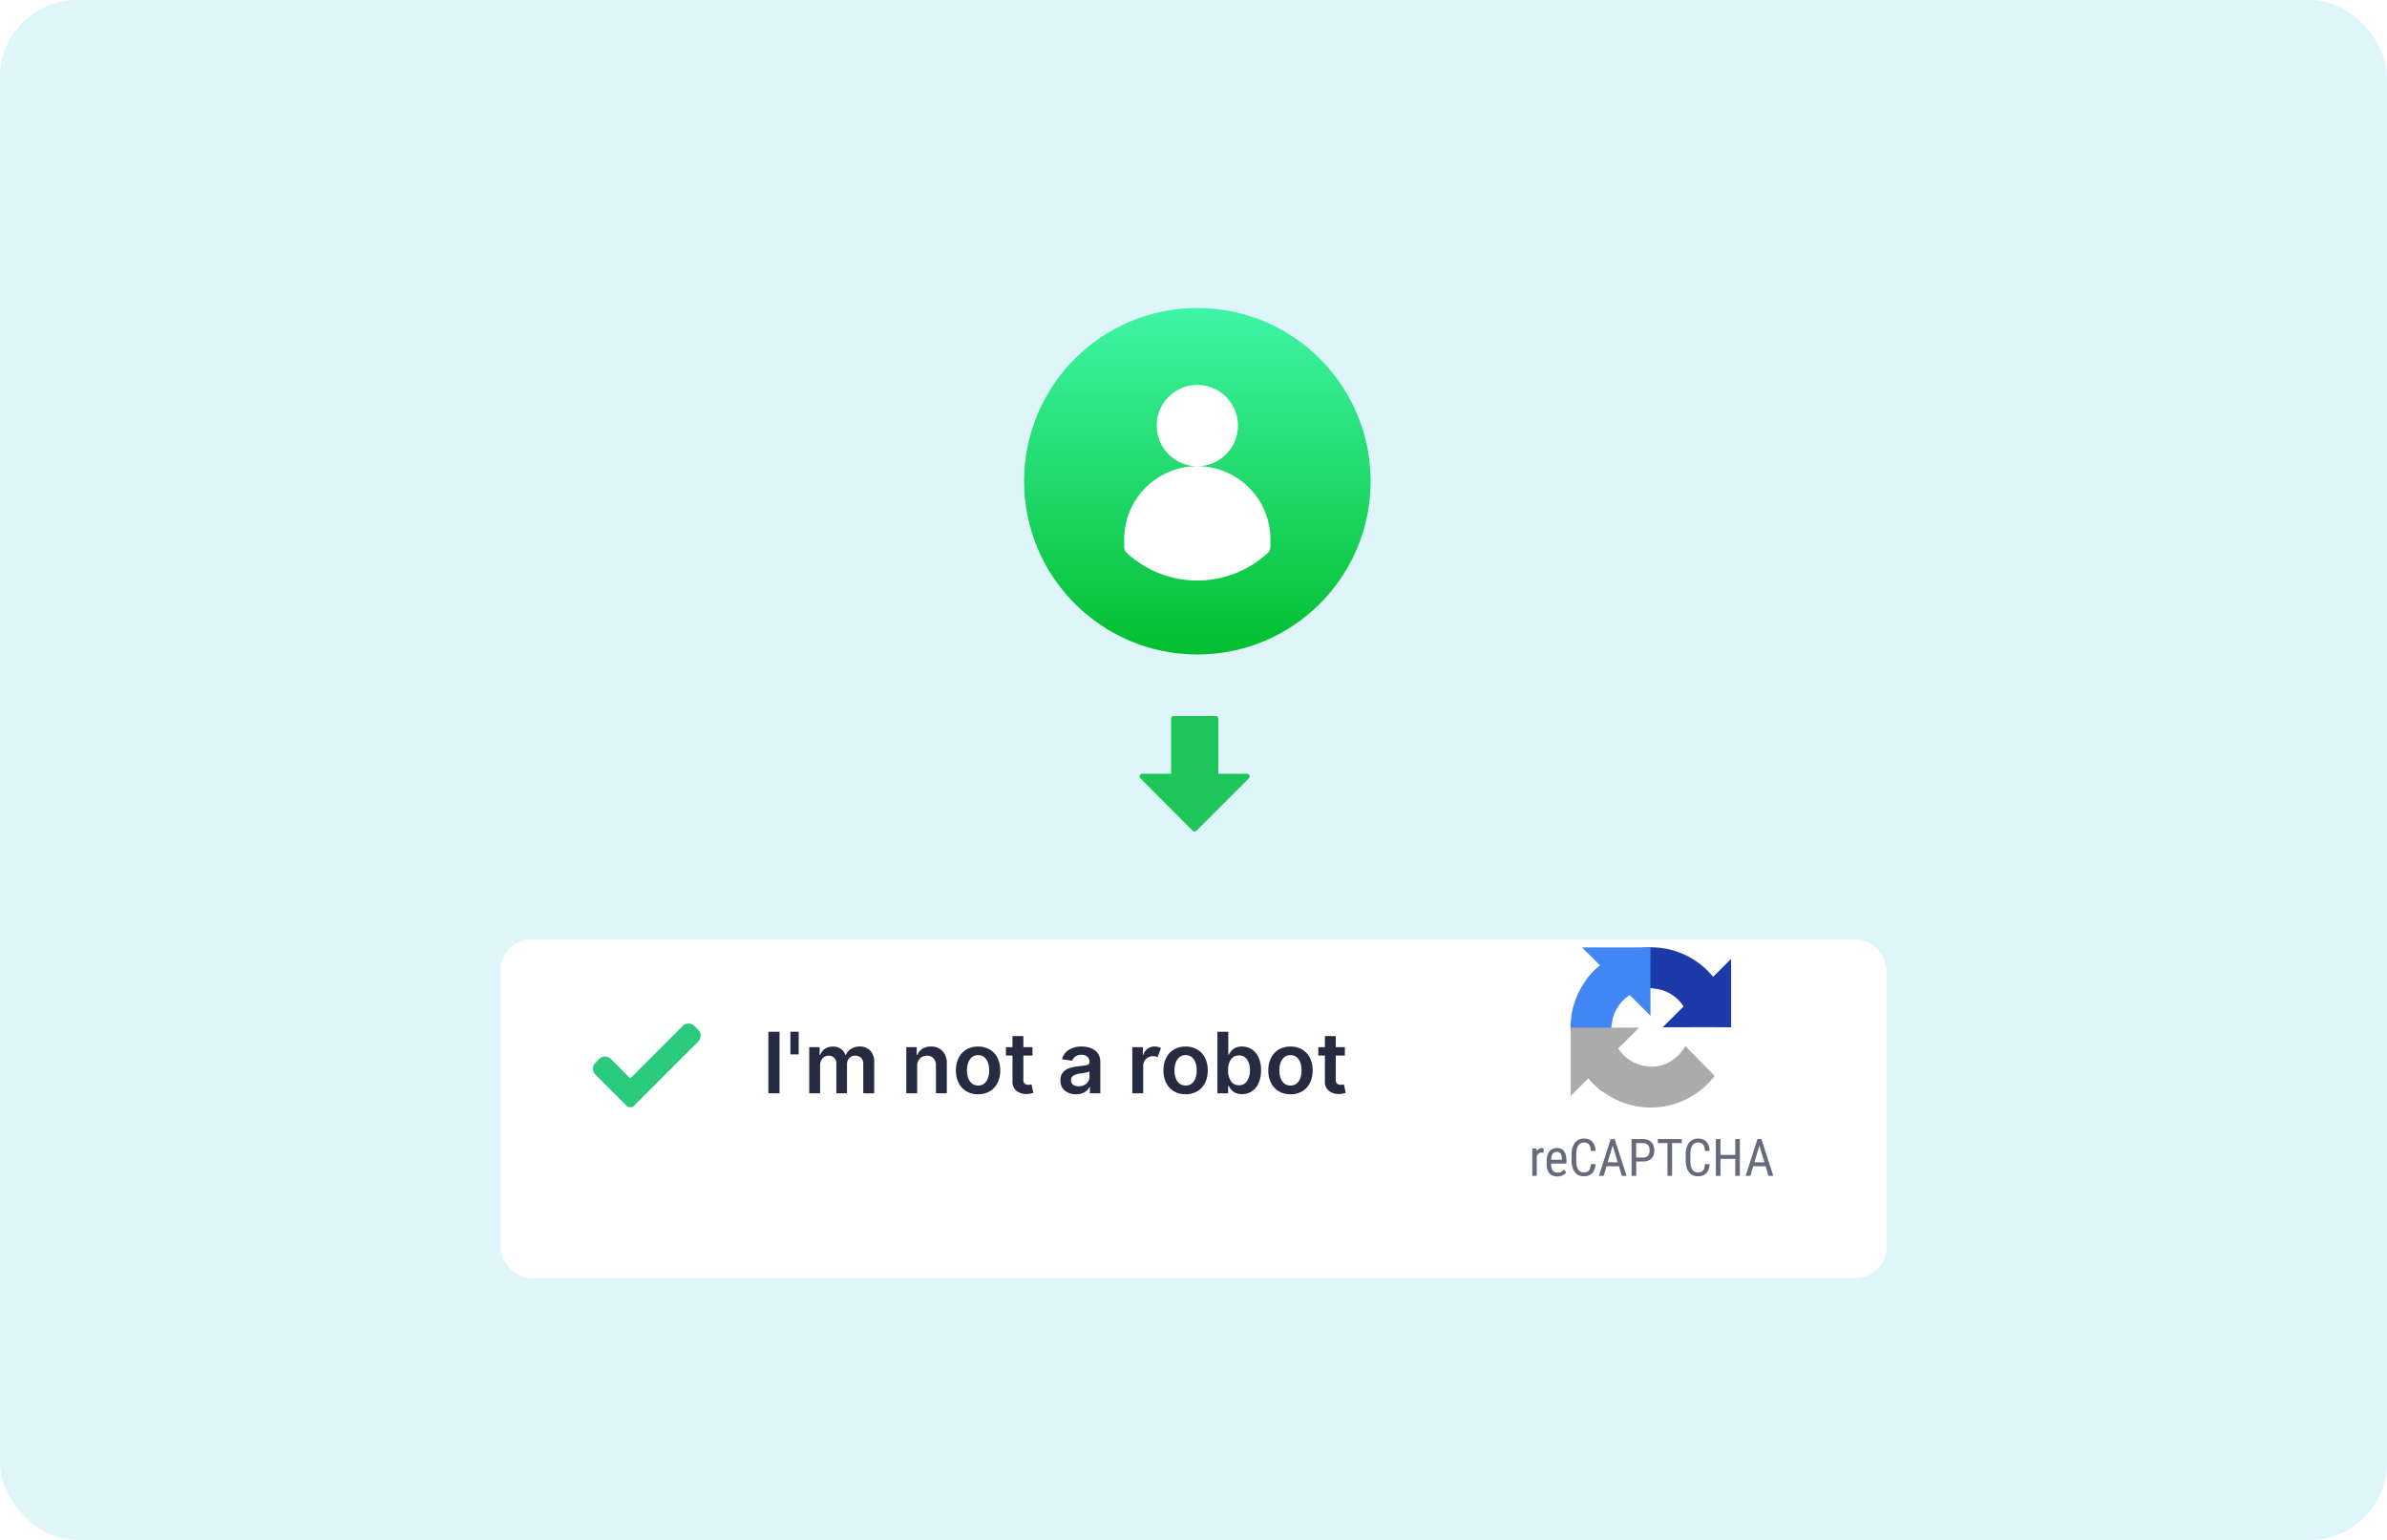 <svg xmlns="http://www.w3.org/2000/svg" xmlns:xlink="http://www.w3.org/1999/xlink" width="310" height="200" viewBox="0 0 310 200">
  <defs>
    <filter id="Rectangle_1570" x="50" y="107" width="210" height="74" filterUnits="userSpaceOnUse">
      <feOffset dy="6" input="SourceAlpha"/>
      <feGaussianBlur stdDeviation="5" result="blur"/>
      <feFlood flood-color="#26c6da" flood-opacity="0.161"/>
      <feComposite operator="in" in2="blur"/>
      <feComposite in="SourceGraphic"/>
    </filter>
    <linearGradient id="linear-gradient" x1="0.5" y1="1" x2="0.5" gradientUnits="objectBoundingBox">
      <stop offset="0" stop-color="#03be2f"/>
      <stop offset="1" stop-color="#3ff5a6"/>
    </linearGradient>
    <clipPath id="clip-_10_Google_ReCAPTCHA">
      <rect width="310" height="200"/>
    </clipPath>
  </defs>
  <g id="_10_Google_ReCAPTCHA" data-name="10_Google ReCAPTCHA" clip-path="url(#clip-_10_Google_ReCAPTCHA)">
    <rect width="310" height="200" fill="#fff"/>
    <rect id="Rectangle_34" data-name="Rectangle 34" width="310" height="200" rx="10" fill="#26c6da" opacity="0.15"/>
    <g id="Group_4702" data-name="Group 4702" transform="translate(0 6)">
      <path id="download" d="M46.3,8.5H42.568V1.341A.341.341,0,0,0,42.227,1H36.774a.341.341,0,0,0-.341.341V8.5H32.685a.341.341,0,0,0-.241.581l6.8,6.821a.341.341,0,0,0,.241.1h0a.341.341,0,0,0,.241-.1l6.816-6.821A.341.341,0,0,0,46.3,8.5Z" transform="translate(115.656 86)" fill="#1ec659"/>
      <g id="Group_4701" data-name="Group 4701" transform="translate(0 17)">
        <g transform="matrix(1, 0, 0, 1, 0, -23)" filter="url(#Rectangle_1570)">
          <rect id="Rectangle_1570-2" data-name="Rectangle 1570" width="180" height="44" rx="4" transform="translate(65 116)" fill="#fff"/>
        </g>
        <path id="correct" d="M5.361,11.067a.714.714,0,0,1-1.011,0L.314,7.031a1.072,1.072,0,0,1,0-1.516L.82,5.009a1.072,1.072,0,0,1,1.516,0l2.52,2.52L11.664.72a1.072,1.072,0,0,1,1.516,0l.505.505a1.072,1.072,0,0,1,0,1.516Zm0,0" transform="translate(77 109.527)" fill="#2acb7d"/>
        <path id="Path_4632" data-name="Path 4632" d="M2.238-8V0H.789V-8ZM4.727-8v2.945H3.648V-8ZM6.094,0V-6H7.445v1.02h.07a1.614,1.614,0,0,1,.621-.8,1.8,1.8,0,0,1,1.035-.293,1.757,1.757,0,0,1,1.027.293,1.552,1.552,0,0,1,.594.8h.063a1.647,1.647,0,0,1,.674-.8,2.071,2.071,0,0,1,1.127-.3,1.829,1.829,0,0,1,1.352.523,2.069,2.069,0,0,1,.523,1.527V0H13.113V-3.809a1.033,1.033,0,0,0-.3-.818,1.065,1.065,0,0,0-.727-.26,1.021,1.021,0,0,0-.8.318A1.186,1.186,0,0,0,11-3.742V0H9.617V-3.867a1,1,0,0,0-.279-.742.989.989,0,0,0-.729-.277,1.032,1.032,0,0,0-.779.342,1.253,1.253,0,0,0-.322.9V0Zm14.02-3.516V0H18.7V-6h1.352v1.02h.07a1.725,1.725,0,0,1,.662-.8,2.01,2.01,0,0,1,1.127-.3,1.972,1.972,0,0,1,1.494.59,2.3,2.3,0,0,1,.561,1.668V0H22.551V-3.6a1.344,1.344,0,0,0-.311-.941,1.1,1.1,0,0,0-.857-.34,1.234,1.234,0,0,0-.914.357A1.37,1.37,0,0,0,20.113-3.516ZM28.023.117A2.905,2.905,0,0,1,26.5-.27a2.61,2.61,0,0,1-1-1.084,3.544,3.544,0,0,1-.354-1.623A3.553,3.553,0,0,1,25.5-4.6a2.623,2.623,0,0,1,1-1.086,2.894,2.894,0,0,1,1.523-.389,2.9,2.9,0,0,1,1.525.389,2.606,2.606,0,0,1,1,1.086A3.569,3.569,0,0,1,30.9-2.977a3.56,3.56,0,0,1-.352,1.623,2.594,2.594,0,0,1-1,1.084A2.916,2.916,0,0,1,28.023.117Zm.008-1.133a1.216,1.216,0,0,0,.8-.262,1.571,1.571,0,0,0,.477-.709,2.965,2.965,0,0,0,.158-.994,2.978,2.978,0,0,0-.158-1,1.6,1.6,0,0,0-.477-.713,1.2,1.2,0,0,0-.8-.266,1.226,1.226,0,0,0-.807.266,1.6,1.6,0,0,0-.482.713,2.945,2.945,0,0,0-.16,1,2.932,2.932,0,0,0,.16.994,1.57,1.57,0,0,0,.482.709A1.238,1.238,0,0,0,28.031-1.016ZM35.09-6v1.094H33.906v3.1a.661.661,0,0,0,.188.561.756.756,0,0,0,.453.135,1.416,1.416,0,0,0,.244-.02q.111-.02.17-.035L35.2-.059a3.187,3.187,0,0,1-.322.086,2.689,2.689,0,0,1-.51.055,2.033,2.033,0,0,1-1.338-.391,1.479,1.479,0,0,1-.537-1.262V-4.906h-.852V-6h.852V-7.437h1.414V-6ZM40.73.121A2.217,2.217,0,0,1,39.3-.34a1.621,1.621,0,0,1-.574-1.344,1.542,1.542,0,0,1,.326-1.049,1.866,1.866,0,0,1,.848-.543A5.421,5.421,0,0,1,41-3.508q.793-.086,1.139-.16t.346-.379V-4.07a.885.885,0,0,0-.262-.684A1.071,1.071,0,0,0,41.469-5a1.343,1.343,0,0,0-.822.227,1.121,1.121,0,0,0-.408.535l-1.32-.187a2.055,2.055,0,0,1,.916-1.238,3.052,3.052,0,0,1,1.627-.418,3.725,3.725,0,0,1,.859.1,2.452,2.452,0,0,1,.787.336,1.729,1.729,0,0,1,.574.633,2.056,2.056,0,0,1,.217.992V0H42.539V-.824h-.047a1.744,1.744,0,0,1-.623.662A2.046,2.046,0,0,1,40.73.121ZM41.1-.918a1.389,1.389,0,0,0,1.016-.367,1.174,1.174,0,0,0,.375-.867v-.707a.857.857,0,0,1-.33.131q-.24.057-.51.1l-.457.066a2.049,2.049,0,0,0-.789.26.653.653,0,0,0-.316.6.673.673,0,0,0,.285.59A1.24,1.24,0,0,0,41.1-.918ZM48.055,0V-6h1.371v1h.063a1.5,1.5,0,0,1,.563-.8,1.552,1.552,0,0,1,.918-.281,1.6,1.6,0,0,1,.445.059,1.333,1.333,0,0,1,.359.16L51.336-4.7a1.343,1.343,0,0,0-.25-.09,1.241,1.241,0,0,0-.309-.035,1.294,1.294,0,0,0-.932.361,1.233,1.233,0,0,0-.377.932V0Zm6.918.117A2.905,2.905,0,0,1,53.449-.27a2.61,2.61,0,0,1-1-1.084A3.544,3.544,0,0,1,52.1-2.977,3.553,3.553,0,0,1,52.451-4.6a2.623,2.623,0,0,1,1-1.086,2.894,2.894,0,0,1,1.523-.389,2.9,2.9,0,0,1,1.525.389,2.606,2.606,0,0,1,1,1.086,3.569,3.569,0,0,1,.352,1.627A3.56,3.56,0,0,1,57.5-1.354a2.594,2.594,0,0,1-1,1.084A2.916,2.916,0,0,1,54.973.117Zm.008-1.133a1.216,1.216,0,0,0,.8-.262,1.571,1.571,0,0,0,.477-.709,2.965,2.965,0,0,0,.158-.994,2.978,2.978,0,0,0-.158-1,1.6,1.6,0,0,0-.477-.713,1.2,1.2,0,0,0-.8-.266,1.226,1.226,0,0,0-.807.266,1.6,1.6,0,0,0-.482.713,2.945,2.945,0,0,0-.16,1,2.932,2.932,0,0,0,.16.994,1.57,1.57,0,0,0,.482.709A1.238,1.238,0,0,0,54.98-1.016ZM59.105,0V-8H60.52v2.992h.059a2.714,2.714,0,0,1,.307-.467,1.644,1.644,0,0,1,.539-.426,1.876,1.876,0,0,1,.869-.178,2.3,2.3,0,0,1,1.256.355,2.452,2.452,0,0,1,.891,1.043,3.88,3.88,0,0,1,.33,1.687,3.936,3.936,0,0,1-.324,1.68,2.469,2.469,0,0,1-.883,1.055A2.27,2.27,0,0,1,62.3.105a1.888,1.888,0,0,1-.855-.172A1.7,1.7,0,0,1,60.9-.482a2.573,2.573,0,0,1-.318-.463H60.5V0Zm1.387-3a2.449,2.449,0,0,0,.367,1.408,1.189,1.189,0,0,0,1.043.537,1.193,1.193,0,0,0,1.063-.551A2.484,2.484,0,0,0,63.328-3a2.438,2.438,0,0,0-.359-1.379A1.2,1.2,0,0,0,61.9-4.918a1.2,1.2,0,0,0-1.047.521A2.4,2.4,0,0,0,60.492-3Zm8.1,3.117A2.905,2.905,0,0,1,67.07-.27a2.61,2.61,0,0,1-1-1.084,3.544,3.544,0,0,1-.354-1.623A3.553,3.553,0,0,1,66.072-4.6a2.623,2.623,0,0,1,1-1.086,2.894,2.894,0,0,1,1.523-.389,2.9,2.9,0,0,1,1.525.389,2.606,2.606,0,0,1,1,1.086,3.569,3.569,0,0,1,.352,1.627,3.56,3.56,0,0,1-.352,1.623,2.594,2.594,0,0,1-1,1.084A2.916,2.916,0,0,1,68.594.117ZM68.6-1.016a1.216,1.216,0,0,0,.8-.262,1.571,1.571,0,0,0,.477-.709,2.965,2.965,0,0,0,.158-.994,2.978,2.978,0,0,0-.158-1,1.6,1.6,0,0,0-.477-.713,1.2,1.2,0,0,0-.8-.266,1.226,1.226,0,0,0-.807.266,1.6,1.6,0,0,0-.482.713,2.945,2.945,0,0,0-.16,1,2.932,2.932,0,0,0,.16.994,1.57,1.57,0,0,0,.482.709A1.238,1.238,0,0,0,68.6-1.016ZM75.66-6v1.094H74.477v3.1a.661.661,0,0,0,.188.561.756.756,0,0,0,.453.135,1.416,1.416,0,0,0,.244-.02q.111-.02.17-.035L75.77-.059a3.188,3.188,0,0,1-.322.086,2.689,2.689,0,0,1-.51.055A2.033,2.033,0,0,1,73.6-.309a1.479,1.479,0,0,1-.537-1.262V-4.906h-.852V-6h.852V-7.437h1.414V-6Z" transform="translate(99 119)" fill="#272b41"/>
        <g id="recaptcha-logo" transform="translate(199 100.037)">
          <path id="path2" d="M1390.625,833.217c0-.15,0-.3-.011-.447v-8.444l-2.334,2.334a10.419,10.419,0,0,0-16.373.289l3.826,3.867a5.073,5.073,0,0,1,1.55-1.739,4.619,4.619,0,0,1,2.924-.947,1.04,1.04,0,0,1,.37.053,5.044,5.044,0,0,1,3.856,2.323l-2.708,2.709c3.43-.013,7.306-.022,8.9,0" transform="translate(-1364.79 -822.828)" fill="#1c3aa9"/>
          <path id="path4" d="M1205.352,822.859c-.15,0-.3,0-.446.011h-8.444l2.334,2.334a10.419,10.419,0,0,0,.289,16.373l3.867-3.826a5.066,5.066,0,0,1-1.739-1.55,4.617,4.617,0,0,1-.948-2.924,1.046,1.046,0,0,1,.053-.37,5.045,5.045,0,0,1,2.323-3.856l2.708,2.709c-.013-3.431-.021-7.306,0-8.9" transform="translate(-1189.995 -822.859)" fill="#4285f4"/>
          <path id="path6" d="M1194.99,1680.627q0,.225.011.447v8.444l2.334-2.335a10.419,10.419,0,0,0,16.373-.289l-3.827-3.866a5.069,5.069,0,0,1-1.55,1.739,4.618,4.618,0,0,1-2.924.947,1.041,1.041,0,0,1-.37-.053,5.045,5.045,0,0,1-3.856-2.323l2.708-2.708c-3.431.014-7.306.021-8.9,0" transform="translate(-1190.021 -1670.209)" fill="#ababab"/>
          <path id="path8" d="M792.606,2868.236a1.559,1.559,0,0,0-.682.144,1.413,1.413,0,0,0-.512.4,1.885,1.885,0,0,0-.318.636,2.953,2.953,0,0,0-.108.831v.883a2.966,2.966,0,0,0,.108.833,1.931,1.931,0,0,0,.315.634,1.387,1.387,0,0,0,.492.4,1.453,1.453,0,0,0,.65.141,1.792,1.792,0,0,0,.65-.108,1.255,1.255,0,0,0,.473-.311,1.423,1.423,0,0,0,.292-.5,2.32,2.32,0,0,0,.125-.663h-.607a2.686,2.686,0,0,1-.079.489.888.888,0,0,1-.164.332.632.632,0,0,1-.276.19,1.254,1.254,0,0,1-.413.059.824.824,0,0,1-.446-.114.9.9,0,0,1-.3-.322,1.614,1.614,0,0,1-.164-.475,3.314,3.314,0,0,1-.049-.587v-.89a2.946,2.946,0,0,1,.059-.614,1.448,1.448,0,0,1,.187-.469.879.879,0,0,1,.315-.3.9.9,0,0,1,.453-.108.983.983,0,0,1,.377.066.614.614,0,0,1,.263.2.921.921,0,0,1,.161.335,2.518,2.518,0,0,1,.076.485h.607a2.365,2.365,0,0,0-.121-.686,1.429,1.429,0,0,0-.292-.5,1.2,1.2,0,0,0-.456-.309A1.665,1.665,0,0,0,792.606,2868.236Zm14.819,0a1.561,1.561,0,0,0-.683.144,1.415,1.415,0,0,0-.512.4,1.891,1.891,0,0,0-.318.636,2.962,2.962,0,0,0-.108.831v.883a2.975,2.975,0,0,0,.108.833,1.933,1.933,0,0,0,.315.634,1.388,1.388,0,0,0,.492.4,1.455,1.455,0,0,0,.65.141,1.793,1.793,0,0,0,.65-.108,1.255,1.255,0,0,0,.473-.311,1.425,1.425,0,0,0,.292-.5,2.326,2.326,0,0,0,.125-.663H808.3a2.7,2.7,0,0,1-.079.489.888.888,0,0,1-.164.332.631.631,0,0,1-.276.19,1.255,1.255,0,0,1-.413.059.824.824,0,0,1-.446-.114.9.9,0,0,1-.3-.322,1.616,1.616,0,0,1-.164-.475,3.308,3.308,0,0,1-.049-.587v-.89a2.946,2.946,0,0,1,.059-.614,1.445,1.445,0,0,1,.187-.469.879.879,0,0,1,.315-.3.9.9,0,0,1,.453-.108.985.985,0,0,1,.377.066.615.615,0,0,1,.262.2.921.921,0,0,1,.161.335,2.526,2.526,0,0,1,.076.485h.607a2.363,2.363,0,0,0-.122-.686,1.429,1.429,0,0,0-.292-.5,1.2,1.2,0,0,0-.456-.309A1.665,1.665,0,0,0,807.424,2868.236Zm-11.36.066-1.539,4.777h.617l.371-1.247h1.614l.377,1.247h.617l-1.542-4.777Zm2.707,0v4.777h.6v-1.87h.922a1.8,1.8,0,0,0,.61-.1,1.2,1.2,0,0,0,.446-.282,1.16,1.16,0,0,0,.276-.453,1.864,1.864,0,0,0,.1-.617,1.72,1.72,0,0,0-.1-.584,1.272,1.272,0,0,0-.272-.463,1.217,1.217,0,0,0-.45-.3,1.6,1.6,0,0,0-.61-.108Zm3.409,0v.518h1.253v4.259h.6v-4.259h1.257v-.518Zm7.537,0v4.777h.6v-2.208h1.923v2.208h.6V2868.3h-.6v2.054h-1.923V2868.3Zm5.4,0-1.539,4.777h.617l.371-1.247h1.614l.377,1.247h.617l-1.542-4.778Zm-15.75.518h.922a.817.817,0,0,1,.374.079.71.71,0,0,1,.256.21.84.84,0,0,1,.148.305,1.27,1.27,0,0,1,.049.354,1.351,1.351,0,0,1-.049.374.787.787,0,0,1-.148.292.671.671,0,0,1-.256.19.906.906,0,0,1-.374.069h-.922Zm-3.052.322.653,2.172h-1.3Zm19.058,0,.653,2.172h-1.3Zm-28.265.322a.664.664,0,0,0-.39.115.92.92,0,0,0-.269.312l-.01-.361h-.564v3.55h.581v-2.54a.842.842,0,0,1,.233-.357.581.581,0,0,1,.39-.132c.05,0,.1,0,.134.007a1.071,1.071,0,0,1,.128.017l0-.564a.184.184,0,0,0-.043-.013.313.313,0,0,0-.059-.016c-.022,0-.045-.008-.069-.01a.3.3,0,0,0-.059-.006Zm1.952,0a1.37,1.37,0,0,0-.489.089,1.063,1.063,0,0,0-.42.292,1.5,1.5,0,0,0-.292.525,2.426,2.426,0,0,0-.112.79v.4a2.333,2.333,0,0,0,.1.706,1.337,1.337,0,0,0,.272.5,1.124,1.124,0,0,0,.436.289,1.638,1.638,0,0,0,.574.1,1.662,1.662,0,0,0,.41-.046,1.521,1.521,0,0,0,.325-.118,1.138,1.138,0,0,0,.243-.17,1.32,1.32,0,0,0,.174-.2l-.3-.368a1.512,1.512,0,0,1-.154.164,1.062,1.062,0,0,1-.181.128.946.946,0,0,1-.217.082,1.1,1.1,0,0,1-.266.029.764.764,0,0,1-.62-.258,1.3,1.3,0,0,1-.213-.831v-.082h1.982v-.338a3.366,3.366,0,0,0-.069-.719,1.435,1.435,0,0,0-.22-.525.953.953,0,0,0-.387-.322A1.328,1.328,0,0,0,789.066,2869.463Zm0,.5a.644.644,0,0,1,.315.069.5.5,0,0,1,.2.194.89.89,0,0,1,.108.3,2.338,2.338,0,0,1,.046.377v.078h-1.4a2.061,2.061,0,0,1,.072-.495.878.878,0,0,1,.154-.312.522.522,0,0,1,.227-.164A.815.815,0,0,1,789.066,2869.962Z" transform="translate(-785.879 -2843.396)" fill="#666a7b"/>
        </g>
      </g>
      <g id="profile" transform="translate(132.5 33.5)">
        <g id="Group_4698" data-name="Group 4698">
          <g id="Group_4697" data-name="Group 4697">
            <circle id="Ellipse_385" data-name="Ellipse 385" cx="22.5" cy="22.5" r="22.5" transform="translate(0.5 0.5)" fill="url(#linear-gradient)"/>
          </g>
        </g>
        <g id="Group_4700" data-name="Group 4700" transform="translate(10.635 7.998)">
          <g id="Group_4699" data-name="Group 4699">
            <path id="Path_4611" data-name="Path 4611" d="M135.771,96.275a5.275,5.275,0,1,0-5.275,5.275A5.281,5.281,0,0,0,135.771,96.275ZM130.5,101.55a9.506,9.506,0,0,0-9.5,9.5v.989a1.055,1.055,0,0,0,.351.786,13.494,13.494,0,0,0,18.289,0,1.055,1.055,0,0,0,.351-.786v-.989A9.506,9.506,0,0,0,130.5,101.55Z" transform="translate(-118.135 -88.498)" fill="#fff"/>
          </g>
        </g>
      </g>
    </g>
  </g>
</svg>
